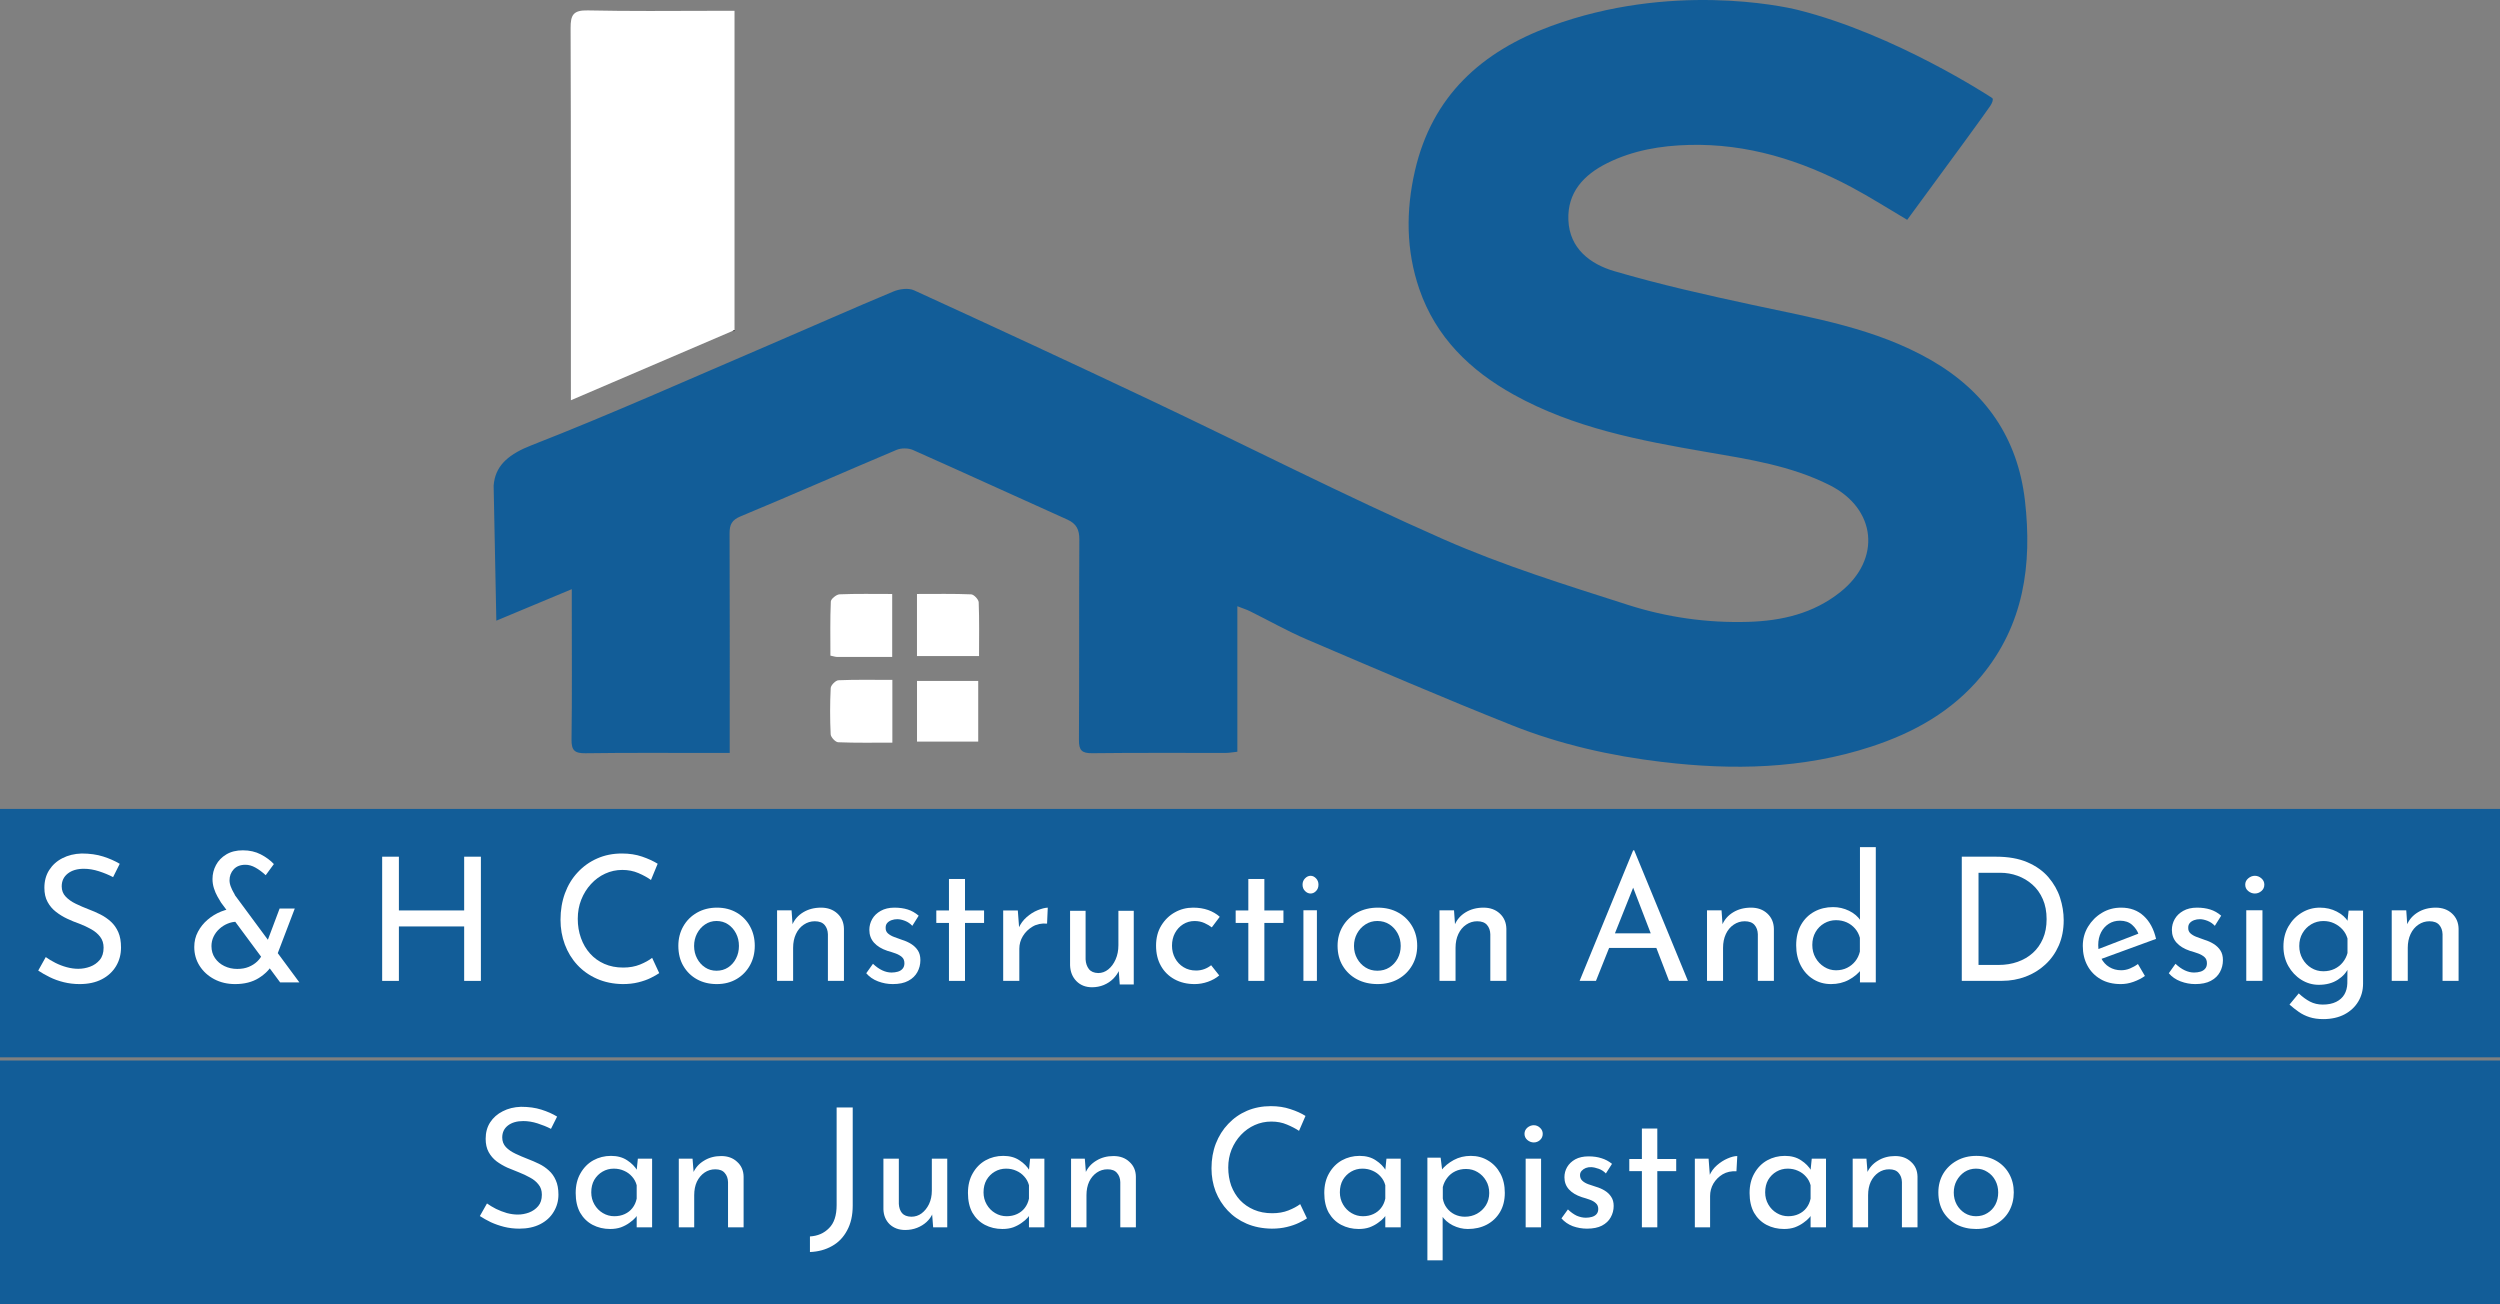 <svg xmlns="http://www.w3.org/2000/svg" width="299" height="156" viewBox="0 0 299 156" fill="none"><rect x="0" y="0" width="299" height="156" fill="#808080" stroke="none"/><g clip-path="url(#clip0_377_2)"><rect y="96.746" width="299" height="29.71" fill="#125D98"></rect><rect y="126.837" width="299" height="29.71" fill="#125D98"></rect><path d="M109.67 71.039C111.944 71.039 114.05 70.998 116.153 71.085C116.481 71.1 117.037 71.691 117.052 72.034C117.136 74.136 117.094 76.246 117.094 78.467C114.565 78.467 112.169 78.467 109.67 78.467C109.67 76.06 109.67 73.698 109.67 71.039Z" fill="white"></path><path d="M87.849 1.298V39.483C87.765 39.517 87.677 39.559 87.59 39.593C81.541 42.187 75.104 44.948 68.279 47.87V45.744C68.275 31.617 68.294 17.494 68.244 3.366C68.237 1.793 68.557 1.207 70.301 1.245C75.211 1.351 80.128 1.306 85.16 1.294H87.849V1.298Z" fill="white"></path><path d="M87.228 1.294L85.16 1.298C85.845 1.294 86.539 1.294 87.228 1.294Z" fill="black"></path><path d="M109.674 88.698C109.674 86.29 109.674 83.929 109.674 81.438C112.1 81.438 114.496 81.438 116.995 81.438C116.995 83.86 116.995 86.214 116.995 88.698C114.561 88.698 112.165 88.698 109.674 88.698Z" fill="white"></path><path d="M106.726 88.82C104.547 88.82 102.395 88.861 100.243 88.774C99.919 88.762 99.363 88.168 99.348 87.822C99.26 85.982 99.26 84.131 99.352 82.291C99.371 81.952 99.942 81.373 100.277 81.358C102.384 81.27 104.494 81.316 106.726 81.316C106.726 83.845 106.726 86.245 106.726 88.82Z" fill="white"></path><path d="M106.707 78.573C104.444 78.573 102.285 78.577 100.121 78.57C99.915 78.57 99.714 78.493 99.317 78.413C99.317 76.243 99.272 74.087 99.367 71.942C99.382 71.626 100.034 71.097 100.411 71.081C102.46 70.998 104.513 71.04 106.707 71.04C106.707 73.572 106.707 75.972 106.707 78.573Z" fill="white"></path><path d="M87.849 39.486V39.597H87.59C87.677 39.559 87.765 39.521 87.849 39.486Z" fill="black"></path><path d="M236.957 80.874C233.468 85.079 228.897 87.631 223.781 89.303C215.608 91.985 207.213 92.133 198.803 91.132C192.663 90.404 186.599 89.037 180.84 86.744C172.605 83.468 164.461 79.964 156.314 76.482C153.987 75.492 151.778 74.228 149.508 73.108C149.1 72.902 148.654 72.769 147.988 72.506V89.909C147.42 89.966 147.009 90.05 146.594 90.05C141.265 90.057 135.94 90.019 130.612 90.084C129.381 90.095 129.031 89.73 129.042 88.511C129.088 80.52 129.042 72.529 129.088 64.538C129.096 63.353 128.753 62.637 127.648 62.138C121.489 59.38 115.361 56.558 109.19 53.819C108.634 53.575 107.792 53.568 107.232 53.804C101.009 56.428 94.827 59.159 88.588 61.749C87.506 62.199 87.255 62.755 87.258 63.799C87.289 71.9 87.274 79.998 87.274 88.1V90.054H85.358C80.25 90.054 75.138 90.016 70.027 90.088C68.747 90.103 68.332 89.764 68.355 88.442C68.427 83.224 68.385 78.006 68.385 72.788V70.464C65.239 71.775 62.398 72.963 59.362 74.231C59.255 68.846 59.145 63.464 59.038 58.078C59.038 58.066 59.042 58.059 59.042 58.047C59.046 58.028 59.046 58.005 59.05 57.975C59.061 57.903 59.069 57.807 59.084 57.689C59.088 57.666 59.092 57.644 59.095 57.617C59.423 55.545 60.954 54.273 63.582 53.248C73.143 49.515 82.516 45.31 91.959 41.273C96.925 39.147 101.866 36.942 106.852 34.862C107.579 34.558 108.646 34.417 109.32 34.721C118.747 39.033 128.155 43.394 137.525 47.828C149.23 53.37 160.774 59.266 172.62 64.488C179.769 67.638 187.296 69.973 194.758 72.361C199.355 73.831 204.169 74.517 209.045 74.376C213.078 74.262 216.876 73.386 220.113 70.803C225.035 66.884 224.425 60.839 218.815 58.017C214.194 55.693 209.14 54.924 204.124 54.063C196.152 52.692 188.221 51.187 181.038 47.199C175.823 44.305 171.729 40.328 169.752 34.581C168.164 29.964 168.129 25.23 169.219 20.457C171.272 11.479 177.198 6.158 185.506 3.115C199.74 -2.103 213.094 0.7 215.04 1.192C226.653 4.105 238.019 11.567 238.027 11.571C237.939 11.514 238.221 11.67 238.29 11.746C238.423 11.895 238.271 12.306 238.046 12.652C237.604 13.331 233.593 18.831 228.101 26.292C225.8 24.936 223.671 23.573 221.443 22.388C215.375 19.154 208.953 17.151 201.998 17.334C198.624 17.421 195.31 17.977 192.232 19.505C189.41 20.907 187.448 23.013 187.578 26.311C187.707 29.732 190.21 31.594 193.063 32.428C198.506 34.028 204.063 35.274 209.616 36.47C216.918 38.047 224.315 39.262 230.919 43.051C237.444 46.796 241.325 52.364 242.186 59.891C243.058 67.524 242.06 74.727 236.957 80.874Z" fill="#125D98"></path><path d="M13.525 104.905C13.011 104.634 12.443 104.4 11.834 104.204C11.219 104.007 10.62 103.906 10.037 103.906C9.231 103.906 8.584 104.097 8.101 104.48C7.619 104.862 7.38 105.372 7.38 106.01C7.38 106.493 7.54 106.902 7.852 107.231C8.165 107.566 8.568 107.853 9.066 108.092C9.559 108.331 10.089 108.559 10.646 108.772C11.107 108.942 11.563 109.144 12.025 109.377C12.486 109.611 12.899 109.898 13.27 110.238C13.642 110.578 13.933 110.997 14.15 111.491C14.368 111.985 14.474 112.596 14.474 113.319C14.474 114.142 14.278 114.886 13.88 115.55C13.482 116.214 12.915 116.739 12.178 117.122C11.441 117.504 10.556 117.696 9.522 117.696C8.865 117.696 8.239 117.621 7.63 117.472C7.025 117.324 6.463 117.122 5.949 116.867C5.435 116.612 4.974 116.352 4.571 116.081L5.472 114.466C5.806 114.705 6.188 114.939 6.622 115.157C7.052 115.374 7.508 115.55 7.98 115.677C8.451 115.805 8.913 115.868 9.358 115.868C9.846 115.868 10.318 115.783 10.779 115.613C11.24 115.443 11.622 115.172 11.929 114.806C12.237 114.439 12.39 113.951 12.39 113.34C12.39 112.83 12.252 112.4 11.982 112.044C11.712 111.688 11.357 111.39 10.917 111.141C10.476 110.891 9.999 110.668 9.485 110.472C8.997 110.302 8.515 110.105 8.033 109.877C7.55 109.648 7.105 109.377 6.697 109.059C6.283 108.74 5.949 108.347 5.695 107.879C5.435 107.412 5.308 106.844 5.308 106.18C5.308 105.372 5.498 104.666 5.88 104.066C6.262 103.465 6.787 102.987 7.46 102.642C8.128 102.297 8.897 102.106 9.761 102.079C10.736 102.079 11.595 102.201 12.343 102.44C13.09 102.679 13.748 102.971 14.32 103.311L13.525 104.905Z" fill="white"></path><path d="M28.325 110.241C27.943 110.241 27.576 110.319 27.214 110.47C26.852 110.621 26.527 110.829 26.237 111.095C25.943 111.36 25.715 111.667 25.545 112.021C25.374 112.375 25.291 112.755 25.291 113.156C25.291 113.698 25.431 114.176 25.71 114.583C25.989 114.994 26.361 115.311 26.831 115.54C27.302 115.769 27.814 115.884 28.372 115.884C28.889 115.884 29.343 115.806 29.736 115.644C30.129 115.483 30.47 115.27 30.754 114.999C31.039 114.728 31.25 114.432 31.385 114.114L32.646 115.238C32.279 115.92 31.71 116.498 30.946 116.977C30.175 117.456 29.235 117.696 28.124 117.696C27.198 117.696 26.366 117.503 25.627 117.113C24.888 116.722 24.304 116.191 23.875 115.52C23.446 114.848 23.234 114.093 23.234 113.26C23.234 112.594 23.379 111.985 23.674 111.438C23.963 110.892 24.351 110.407 24.826 110.001C25.302 109.59 25.839 109.267 26.434 109.023C27.033 108.778 27.648 108.658 28.289 108.658L28.325 110.241ZM35.804 117.493C35.68 117.493 35.494 117.493 35.246 117.493C34.998 117.493 34.734 117.493 34.47 117.493C34.207 117.493 33.881 117.493 33.504 117.493L26.434 107.945C26.309 107.752 26.17 107.508 26.005 107.216C25.839 106.925 25.7 106.597 25.586 106.238C25.472 105.878 25.415 105.509 25.415 105.134C25.415 104.535 25.555 103.978 25.834 103.458C26.113 102.937 26.521 102.515 27.069 102.187C27.612 101.86 28.273 101.698 29.044 101.698C29.845 101.698 30.563 101.86 31.194 102.187C31.824 102.515 32.346 102.901 32.755 103.343L31.778 104.676C31.359 104.285 30.946 103.983 30.542 103.76C30.139 103.536 29.747 103.426 29.349 103.426C28.749 103.426 28.284 103.609 27.953 103.968C27.622 104.327 27.452 104.77 27.452 105.28C27.452 105.53 27.503 105.785 27.607 106.05C27.71 106.316 27.814 106.534 27.922 106.717C28.031 106.899 28.093 107.013 28.103 107.071L35.804 117.493ZM33.442 108.658H35.256L32.873 114.91L31.447 113.973L33.442 108.658Z" fill="white"></path><path d="M57.515 102.46V117.315H55.514V110.803H47.708V117.315H45.707V102.46H47.708V108.889H55.514V102.46H57.515Z" fill="white"></path><path d="M78.844 116.386C78.6 116.555 78.262 116.745 77.841 116.956C77.42 117.168 76.921 117.342 76.354 117.484C75.787 117.627 75.163 117.696 74.477 117.696C73.344 117.68 72.314 117.469 71.394 117.062C70.474 116.655 69.683 116.096 69.039 115.394C68.389 114.692 67.895 113.873 67.552 112.955C67.208 112.031 67.037 111.049 67.037 110.003C67.037 108.863 67.214 107.807 67.567 106.841C67.921 105.875 68.43 105.035 69.096 104.328C69.756 103.615 70.536 103.061 71.43 102.67C72.325 102.274 73.307 102.079 74.373 102.079C75.262 102.079 76.068 102.2 76.791 102.449C77.513 102.697 78.137 102.982 78.657 103.304L77.857 105.247C77.446 104.951 76.947 104.676 76.359 104.423C75.772 104.17 75.127 104.043 74.43 104.043C73.708 104.043 73.021 104.191 72.382 104.486C71.737 104.782 71.17 105.199 70.682 105.732C70.188 106.266 69.803 106.889 69.522 107.591C69.241 108.293 69.101 109.064 69.101 109.893C69.101 110.711 69.226 111.476 69.481 112.184C69.735 112.897 70.094 113.514 70.567 114.042C71.04 114.57 71.607 114.982 72.278 115.278C72.948 115.573 73.697 115.721 74.534 115.721C75.283 115.721 75.954 115.6 76.541 115.362C77.129 115.124 77.612 114.855 77.997 114.56L78.844 116.386Z" fill="white"></path><path d="M81.13 113.114C81.13 112.259 81.328 111.482 81.719 110.793C82.11 110.104 82.659 109.554 83.359 109.155C84.06 108.756 84.858 108.554 85.751 108.554C86.645 108.554 87.432 108.756 88.113 109.155C88.793 109.554 89.327 110.104 89.703 110.793C90.083 111.482 90.271 112.259 90.271 113.114C90.271 113.975 90.083 114.747 89.703 115.436C89.322 116.125 88.793 116.68 88.113 117.084C87.432 117.488 86.64 117.696 85.731 117.696C84.837 117.696 84.045 117.504 83.359 117.126C82.674 116.747 82.13 116.213 81.729 115.529C81.328 114.845 81.13 114.042 81.13 113.114ZM83.014 113.135C83.014 113.69 83.136 114.192 83.375 114.638C83.613 115.089 83.933 115.446 84.335 115.706C84.736 115.97 85.188 116.099 85.695 116.099C86.213 116.099 86.676 115.97 87.077 115.706C87.478 115.441 87.793 115.089 88.027 114.638C88.26 114.187 88.377 113.69 88.377 113.135C88.377 112.581 88.26 112.078 88.027 111.632C87.793 111.182 87.478 110.824 87.077 110.554C86.676 110.285 86.213 110.15 85.695 110.15C85.188 110.15 84.731 110.29 84.324 110.565C83.918 110.839 83.598 111.202 83.364 111.653C83.131 112.104 83.014 112.596 83.014 113.135Z" fill="white"></path><path d="M94.671 108.88L94.816 110.936L94.754 110.611C95.012 109.985 95.447 109.486 96.057 109.114C96.668 108.742 97.382 108.554 98.199 108.554C98.986 108.554 99.638 108.788 100.15 109.257C100.662 109.725 100.921 110.336 100.936 111.079V117.315H99.017V111.731C99.001 111.283 98.872 110.911 98.618 110.621C98.365 110.331 97.977 110.183 97.444 110.183C96.968 110.183 96.528 110.32 96.13 110.59C95.726 110.86 95.416 111.237 95.193 111.71C94.971 112.184 94.857 112.738 94.857 113.359V117.315H92.938V108.875H94.671V108.88Z" fill="white"></path><path d="M106.77 117.696C106.164 117.696 105.58 117.586 105.011 117.371C104.443 117.157 103.973 116.833 103.603 116.399L104.406 115.269C104.777 115.619 105.147 115.881 105.517 116.053C105.888 116.226 106.258 116.315 106.629 116.315C106.905 116.315 107.156 116.278 107.391 116.21C107.625 116.142 107.813 116.022 107.954 115.855C108.095 115.687 108.168 115.473 108.168 115.206C108.168 114.887 108.069 114.636 107.871 114.464C107.672 114.291 107.422 114.145 107.119 114.035C106.817 113.925 106.488 113.82 106.133 113.721C105.434 113.486 104.897 113.156 104.526 112.738C104.156 112.319 103.973 111.812 103.973 111.211C103.973 110.751 104.088 110.322 104.312 109.924C104.536 109.527 104.876 109.197 105.33 108.941C105.784 108.685 106.331 108.554 106.973 108.554C107.563 108.554 108.09 108.627 108.559 108.774C109.024 108.92 109.462 109.166 109.874 109.516L109.112 110.73C108.867 110.463 108.575 110.264 108.236 110.133C107.902 110.003 107.594 109.935 107.323 109.935C107.078 109.935 106.848 109.971 106.634 110.05C106.42 110.128 106.248 110.238 106.117 110.385C105.987 110.531 105.924 110.714 105.924 110.939C105.909 111.232 106.003 111.467 106.201 111.64C106.399 111.812 106.65 111.959 106.952 112.068C107.255 112.178 107.563 112.293 107.876 112.403C108.288 112.529 108.658 112.696 108.987 112.905C109.316 113.114 109.582 113.371 109.78 113.679C109.979 113.988 110.078 114.369 110.078 114.83C110.078 115.347 109.958 115.823 109.718 116.263C109.478 116.702 109.112 117.052 108.627 117.309C108.147 117.57 107.526 117.696 106.77 117.696Z" fill="white"></path><path d="M113.496 105.126H115.414V108.891H117.695V110.383H115.414V117.315H113.496V110.383H111.982V108.891H113.496V105.126Z" fill="white"></path><path d="M121.732 108.899L121.916 111.337L121.832 110.992C122.053 110.489 122.368 110.057 122.784 109.692C123.199 109.326 123.641 109.047 124.109 108.859C124.577 108.671 124.982 108.569 125.313 108.554L125.229 110.464C124.567 110.408 123.988 110.53 123.499 110.819C123.01 111.109 122.621 111.49 122.337 111.957C122.053 112.424 121.911 112.932 121.911 113.47V117.315H119.981V108.894H121.732V108.899Z" fill="white"></path><path d="M130.607 118.076C129.847 118.076 129.221 117.832 128.74 117.343C128.26 116.855 128.005 116.217 127.98 115.442V108.935H129.837V114.741C129.862 115.208 129.997 115.596 130.232 115.899C130.467 116.201 130.838 116.361 131.338 116.377C131.784 116.377 132.189 116.233 132.549 115.941C132.91 115.649 133.205 115.256 133.425 114.751C133.65 114.247 133.761 113.678 133.761 113.041V108.935H135.597V117.742H133.921L133.761 115.575L133.881 115.978C133.711 116.377 133.465 116.733 133.15 117.051C132.835 117.37 132.454 117.62 132.014 117.806C131.573 117.986 131.103 118.076 130.607 118.076Z" fill="white"></path><path d="M145.82 116.663C145.439 116.985 144.987 117.237 144.463 117.422C143.938 117.606 143.409 117.696 142.88 117.696C141.975 117.696 141.173 117.506 140.479 117.127C139.785 116.748 139.24 116.216 138.85 115.526C138.459 114.836 138.264 114.031 138.264 113.104C138.264 112.177 138.474 111.371 138.891 110.692C139.307 110.013 139.852 109.481 140.52 109.112C141.188 108.738 141.913 108.554 142.7 108.554C143.363 108.554 143.959 108.649 144.494 108.838C145.028 109.028 145.491 109.297 145.882 109.649L144.931 110.913C144.699 110.729 144.406 110.56 144.052 110.397C143.692 110.234 143.296 110.155 142.864 110.155C142.366 110.155 141.908 110.287 141.497 110.545C141.086 110.803 140.762 111.155 140.525 111.598C140.289 112.04 140.171 112.546 140.171 113.104C140.171 113.651 140.294 114.152 140.536 114.599C140.777 115.047 141.117 115.41 141.548 115.673C141.98 115.942 142.479 116.074 143.049 116.074C143.399 116.074 143.728 116.016 144.031 115.905C144.334 115.795 144.607 115.637 144.853 115.442L145.82 116.663Z" fill="white"></path><path d="M149.3 105.126H151.218V108.891H153.499V110.383H151.218V117.315H149.3V110.383H147.786V108.891H149.3V105.126Z" fill="white"></path><path d="M155.785 105.805C155.785 105.504 155.885 105.255 156.085 105.051C156.285 104.847 156.506 104.745 156.746 104.745C156.985 104.745 157.202 104.847 157.398 105.051C157.593 105.255 157.689 105.504 157.689 105.805C157.689 106.116 157.593 106.371 157.398 106.569C157.202 106.768 156.985 106.865 156.746 106.865C156.506 106.865 156.285 106.768 156.085 106.569C155.885 106.376 155.785 106.116 155.785 105.805ZM155.889 108.867H157.502V117.315H155.889V108.867Z" fill="white"></path><path d="M159.974 113.114C159.974 112.259 160.181 111.482 160.588 110.793C161.001 110.104 161.567 109.554 162.297 109.155C163.027 108.756 163.857 108.554 164.789 108.554C165.72 108.554 166.54 108.756 167.248 109.155C167.957 109.554 168.508 110.104 168.904 110.793C169.301 111.482 169.497 112.259 169.497 113.114C169.497 113.975 169.301 114.747 168.904 115.436C168.508 116.125 167.957 116.68 167.248 117.084C166.54 117.488 165.714 117.696 164.767 117.696C163.836 117.696 163.011 117.504 162.297 117.126C161.583 116.747 161.017 116.213 160.599 115.529C160.186 114.851 159.974 114.042 159.974 113.114ZM161.937 113.135C161.937 113.69 162.064 114.192 162.313 114.638C162.561 115.089 162.895 115.446 163.313 115.706C163.731 115.97 164.201 116.099 164.73 116.099C165.275 116.099 165.751 115.97 166.169 115.706C166.587 115.441 166.915 115.089 167.159 114.638C167.402 114.187 167.524 113.69 167.524 113.135C167.524 112.581 167.402 112.078 167.159 111.632C166.915 111.182 166.587 110.824 166.169 110.554C165.751 110.285 165.27 110.15 164.73 110.15C164.201 110.15 163.725 110.29 163.302 110.565C162.879 110.839 162.545 111.202 162.302 111.653C162.059 112.104 161.937 112.596 161.937 113.135Z" fill="white"></path><path d="M173.901 108.88L174.046 110.936L173.984 110.611C174.243 109.985 174.678 109.486 175.288 109.114C175.899 108.742 176.613 108.554 177.43 108.554C178.216 108.554 178.868 108.788 179.375 109.257C179.882 109.725 180.146 110.336 180.162 111.079V117.315H178.242V111.731C178.227 111.283 178.097 110.911 177.844 110.621C177.59 110.331 177.202 110.183 176.669 110.183C176.193 110.183 175.754 110.32 175.355 110.59C174.952 110.86 174.641 111.237 174.419 111.71C174.196 112.184 174.083 112.738 174.083 113.359V117.315H172.163V108.875H173.901V108.88Z" fill="white"></path><path d="M188.922 117.31L195.325 101.698H195.449L201.873 117.31H199.615L194.82 104.851L196.222 103.919L190.876 117.315H188.922V117.31ZM192.681 111.629H198.145L198.795 113.369H192.108L192.681 111.629Z" fill="white"></path><path d="M205.896 108.88L206.041 110.936L205.979 110.611C206.238 109.985 206.672 109.486 207.283 109.114C207.893 108.742 208.607 108.554 209.425 108.554C210.211 108.554 210.863 108.788 211.37 109.257C211.877 109.725 212.141 110.336 212.157 111.079V117.315H210.237V111.731C210.222 111.283 210.092 110.911 209.839 110.621C209.585 110.331 209.197 110.183 208.664 110.183C208.188 110.183 207.749 110.32 207.35 110.59C206.947 110.86 206.636 111.237 206.414 111.71C206.191 112.184 206.077 112.738 206.077 113.359V117.315H204.158V108.875H205.896V108.88Z" fill="white"></path><path d="M218.991 117.696C218.207 117.696 217.5 117.502 216.876 117.121C216.252 116.74 215.751 116.198 215.38 115.493C215.009 114.788 214.823 113.979 214.823 113.061C214.823 112.1 215.019 111.276 215.411 110.597C215.803 109.913 216.334 109.392 217 109.031C217.665 108.671 218.408 108.489 219.238 108.489C219.904 108.489 220.538 108.635 221.142 108.927C221.745 109.219 222.215 109.621 222.555 110.138L222.452 110.827V101.317H224.345V117.492H222.452V115.342L222.674 115.884C222.266 116.412 221.751 116.85 221.116 117.189C220.487 117.529 219.775 117.696 218.991 117.696ZM219.579 116.046C220.079 116.046 220.523 115.947 220.91 115.754C221.297 115.561 221.622 115.3 221.885 114.971C222.148 114.642 222.333 114.256 222.442 113.812V112.163C222.333 111.745 222.137 111.375 221.864 111.057C221.585 110.738 221.255 110.488 220.868 110.315C220.482 110.143 220.053 110.054 219.579 110.054C219.078 110.054 218.609 110.18 218.176 110.43C217.743 110.681 217.397 111.03 217.139 111.474C216.881 111.918 216.752 112.434 216.752 113.019C216.752 113.588 216.881 114.105 217.139 114.553C217.397 115.008 217.743 115.368 218.176 115.639C218.609 115.911 219.078 116.046 219.579 116.046Z" fill="white"></path><path d="M234.629 117.315V102.46H238.701C240.189 102.46 241.447 102.68 242.479 103.127C243.511 103.573 244.35 104.169 244.989 104.913C245.628 105.662 246.095 106.478 246.383 107.365C246.671 108.258 246.818 109.151 246.818 110.059C246.818 111.183 246.619 112.189 246.231 113.081C245.838 113.974 245.303 114.734 244.617 115.36C243.936 115.991 243.15 116.473 242.264 116.807C241.373 117.14 240.435 117.309 239.445 117.309H234.629V117.315ZM236.631 115.406H239.047C239.859 115.406 240.614 115.283 241.31 115.036C242.007 114.79 242.61 114.436 243.129 113.969C243.648 113.502 244.046 112.933 244.339 112.255C244.633 111.578 244.774 110.798 244.774 109.926C244.774 109.023 244.622 108.222 244.318 107.535C244.014 106.842 243.6 106.262 243.076 105.8C242.552 105.333 241.96 104.984 241.3 104.743C240.64 104.502 239.948 104.384 239.235 104.384H236.631V115.406Z" fill="white"></path><path d="M253.65 117.696C252.707 117.696 251.901 117.499 251.225 117.105C250.55 116.711 250.026 116.172 249.658 115.488C249.285 114.804 249.103 114.016 249.103 113.135C249.103 112.291 249.31 111.524 249.728 110.834C250.147 110.145 250.696 109.591 251.387 109.176C252.077 108.761 252.843 108.554 253.69 108.554C254.779 108.554 255.676 108.886 256.392 109.549C257.108 110.212 257.597 111.125 257.864 112.291L251.069 114.778L250.63 113.638L256.175 111.503L255.797 111.793C255.641 111.337 255.374 110.943 255.001 110.611C254.628 110.28 254.144 110.114 253.549 110.114C253.045 110.114 252.596 110.238 252.208 110.487C251.82 110.736 251.508 111.078 251.286 111.513C251.064 111.948 250.948 112.456 250.948 113.037C250.948 113.617 251.064 114.135 251.296 114.591C251.528 115.047 251.85 115.405 252.269 115.659C252.687 115.913 253.161 116.042 253.69 116.042C254.048 116.042 254.396 115.975 254.733 115.835C255.071 115.695 255.394 115.519 255.696 115.296L256.533 116.726C256.125 117.017 255.661 117.25 255.152 117.431C254.643 117.613 254.139 117.696 253.65 117.696Z" fill="white"></path><path d="M262.552 117.696C261.947 117.696 261.363 117.586 260.795 117.371C260.227 117.157 259.757 116.833 259.387 116.399L260.19 115.269C260.56 115.619 260.93 115.881 261.301 116.053C261.671 116.226 262.041 116.315 262.411 116.315C262.687 116.315 262.938 116.278 263.172 116.21C263.407 116.142 263.595 116.022 263.735 115.855C263.881 115.687 263.949 115.473 263.949 115.206C263.949 114.887 263.85 114.636 263.652 114.464C263.454 114.291 263.203 114.145 262.901 114.035C262.599 113.925 262.27 113.82 261.916 113.721C261.217 113.486 260.68 113.156 260.31 112.738C259.94 112.319 259.757 111.812 259.757 111.211C259.757 110.751 259.872 110.322 260.096 109.924C260.32 109.527 260.659 109.197 261.113 108.941C261.566 108.685 262.114 108.554 262.755 108.554C263.344 108.554 263.871 108.627 264.34 108.774C264.809 108.92 265.247 109.166 265.654 109.516L264.893 110.73C264.648 110.463 264.356 110.264 264.022 110.133C263.688 110.003 263.381 109.935 263.11 109.935C262.865 109.935 262.635 109.971 262.421 110.05C262.208 110.128 262.036 110.238 261.905 110.385C261.775 110.531 261.712 110.714 261.712 110.939C261.697 111.232 261.791 111.467 261.989 111.64C262.187 111.812 262.437 111.959 262.739 112.068C263.042 112.178 263.349 112.293 263.662 112.403C264.074 112.529 264.444 112.696 264.773 112.905C265.101 113.114 265.367 113.371 265.565 113.679C265.763 113.988 265.862 114.369 265.862 114.83C265.862 115.347 265.742 115.823 265.503 116.263C265.263 116.702 264.898 117.052 264.413 117.309C263.928 117.57 263.308 117.696 262.552 117.696Z" fill="white"></path><path d="M268.529 105.805C268.529 105.504 268.649 105.255 268.889 105.051C269.129 104.847 269.395 104.745 269.682 104.745C269.969 104.745 270.23 104.847 270.464 105.051C270.699 105.255 270.814 105.504 270.814 105.805C270.814 106.116 270.699 106.371 270.464 106.569C270.23 106.768 269.969 106.865 269.682 106.865C269.395 106.865 269.129 106.768 268.889 106.569C268.649 106.376 268.529 106.116 268.529 105.805ZM268.654 108.867H270.59V117.315H268.654V108.867Z" fill="white"></path><path d="M277.863 121.885C277.246 121.885 276.7 121.807 276.226 121.655C275.752 121.503 275.323 121.294 274.941 121.027C274.558 120.76 274.186 120.467 273.824 120.148L274.93 118.809C275.374 119.227 275.823 119.557 276.277 119.793C276.731 120.028 277.241 120.148 277.807 120.148C278.439 120.148 278.97 120.038 279.403 119.824C279.837 119.609 280.168 119.311 280.388 118.934C280.607 118.558 280.724 118.118 280.74 117.616L280.76 115.272L280.923 115.649C280.684 116.25 280.245 116.758 279.618 117.166C278.985 117.579 278.225 117.783 277.322 117.783C276.573 117.783 275.874 117.579 275.231 117.177C274.589 116.774 274.074 116.224 273.681 115.534C273.293 114.843 273.099 114.063 273.099 113.2C273.099 112.295 273.298 111.489 273.701 110.793C274.104 110.098 274.635 109.548 275.298 109.151C275.961 108.753 276.68 108.554 277.46 108.554C278.2 108.554 278.873 108.711 279.48 109.025C280.087 109.339 280.541 109.742 280.837 110.228L280.714 110.584L280.893 108.91H282.622V117.647C282.622 118.427 282.433 119.144 282.05 119.782C281.668 120.426 281.117 120.938 280.403 121.32C279.694 121.692 278.842 121.885 277.863 121.885ZM274.992 113.148C274.992 113.708 275.124 114.215 275.384 114.676C275.644 115.136 275.996 115.502 276.43 115.764C276.863 116.031 277.343 116.162 277.868 116.162C278.363 116.162 278.812 116.067 279.204 115.879C279.597 115.691 279.934 115.429 280.199 115.094C280.469 114.759 280.653 114.388 280.76 113.985V112.248C280.638 111.829 280.439 111.468 280.158 111.16C279.878 110.851 279.541 110.61 279.153 110.427C278.766 110.244 278.337 110.155 277.868 110.155C277.348 110.155 276.868 110.286 276.43 110.542C275.996 110.799 275.644 111.154 275.384 111.599C275.119 112.049 274.992 112.562 274.992 113.148Z" fill="white"></path><path d="M287.788 108.88L287.933 110.936L287.871 110.611C288.13 109.985 288.564 109.486 289.175 109.114C289.785 108.742 290.499 108.554 291.317 108.554C292.103 108.554 292.755 108.788 293.262 109.257C293.769 109.725 294.033 110.336 294.048 111.079V117.315H292.129V111.731C292.113 111.283 291.984 110.911 291.731 110.621C291.477 110.331 291.089 110.183 290.556 110.183C290.08 110.183 289.64 110.32 289.242 110.59C288.838 110.86 288.528 111.237 288.305 111.71C288.083 112.184 287.969 112.738 287.969 113.359V117.315H286.05V108.875H287.788V108.88Z" fill="white"></path><path d="M65.897 135.011C65.407 134.76 64.872 134.542 64.291 134.357C63.709 134.172 63.141 134.079 62.585 134.079C61.819 134.079 61.204 134.258 60.742 134.615C60.292 134.971 60.067 135.447 60.067 136.042C60.067 136.492 60.213 136.875 60.504 137.192C60.794 137.496 61.178 137.76 61.654 137.985C62.129 138.21 62.625 138.421 63.141 138.62C63.59 138.791 64.033 138.983 64.469 139.195C64.905 139.406 65.295 139.671 65.639 139.988C65.996 140.305 66.273 140.695 66.472 141.158C66.683 141.62 66.789 142.195 66.789 142.883C66.789 143.636 66.597 144.323 66.214 144.945C65.844 145.566 65.308 146.055 64.608 146.412C63.907 146.769 63.075 146.947 62.11 146.947C61.475 146.947 60.867 146.874 60.285 146.729C59.717 146.584 59.188 146.399 58.699 146.174C58.21 145.936 57.774 145.691 57.391 145.44L58.243 143.933C58.56 144.158 58.924 144.376 59.334 144.588C59.743 144.786 60.173 144.951 60.623 145.083C61.072 145.202 61.508 145.262 61.931 145.262C62.381 145.262 62.823 145.182 63.26 145.024C63.709 144.852 64.079 144.594 64.37 144.251C64.661 143.907 64.806 143.451 64.806 142.883C64.806 142.393 64.674 141.99 64.41 141.673C64.158 141.343 63.821 141.065 63.398 140.84C62.975 140.602 62.526 140.391 62.05 140.206C61.601 140.034 61.145 139.849 60.682 139.651C60.219 139.439 59.79 139.188 59.393 138.897C58.997 138.593 58.679 138.223 58.441 137.787C58.204 137.351 58.085 136.822 58.085 136.201C58.085 135.447 58.263 134.793 58.62 134.238C58.99 133.669 59.492 133.227 60.127 132.909C60.761 132.579 61.488 132.4 62.308 132.374C63.233 132.374 64.046 132.486 64.747 132.711C65.46 132.936 66.088 133.213 66.63 133.544L65.897 135.011ZM72.976 146.987C72.209 146.987 71.508 146.822 70.874 146.491C70.253 146.161 69.757 145.678 69.387 145.044C69.03 144.396 68.852 143.61 68.852 142.684C68.852 141.772 69.043 140.986 69.427 140.325C69.81 139.651 70.319 139.135 70.953 138.778C71.601 138.421 72.308 138.243 73.075 138.243C73.841 138.243 74.489 138.421 75.018 138.778C75.546 139.122 75.95 139.532 76.227 140.008L76.108 140.325L76.287 138.58H77.992V146.789H76.148V144.647L76.346 145.123C76.293 145.255 76.174 145.427 75.989 145.639C75.817 145.837 75.58 146.042 75.276 146.253C74.985 146.465 74.648 146.643 74.264 146.789C73.881 146.921 73.451 146.987 72.976 146.987ZM73.471 145.46C73.934 145.46 74.35 145.374 74.72 145.202C75.091 145.03 75.394 144.793 75.632 144.489C75.884 144.171 76.055 143.795 76.148 143.358V141.752C76.042 141.356 75.857 141.012 75.593 140.721C75.328 140.417 75.011 140.186 74.641 140.027C74.271 139.856 73.861 139.77 73.412 139.77C72.923 139.77 72.473 139.889 72.064 140.127C71.654 140.364 71.323 140.695 71.072 141.118C70.834 141.541 70.715 142.037 70.715 142.605C70.715 143.134 70.841 143.616 71.092 144.052C71.343 144.489 71.68 144.832 72.103 145.083C72.526 145.335 72.982 145.46 73.471 145.46ZM82.829 138.58L82.987 140.583L82.908 140.265C83.172 139.657 83.602 139.175 84.197 138.818C84.791 138.448 85.479 138.263 86.259 138.263C87.038 138.263 87.673 138.494 88.162 138.957C88.664 139.406 88.922 139.994 88.935 140.721V146.789H87.072V141.376C87.058 140.926 86.926 140.563 86.675 140.285C86.437 139.994 86.06 139.849 85.545 139.849C85.069 139.849 84.639 139.981 84.256 140.245C83.873 140.51 83.569 140.873 83.344 141.336C83.132 141.799 83.027 142.334 83.027 142.942V146.789H81.183V138.58H82.829ZM101.985 144.191C101.985 145.354 101.76 146.346 101.31 147.165C100.874 147.985 100.273 148.606 99.506 149.029C98.739 149.465 97.86 149.703 96.869 149.743V147.879C97.794 147.826 98.554 147.496 99.149 146.888C99.757 146.293 100.061 145.374 100.061 144.132V132.453H101.985V144.191ZM108.255 147.106C107.514 147.106 106.9 146.881 106.411 146.432C105.935 145.969 105.684 145.374 105.657 144.647V138.58H107.501V143.993C107.528 144.442 107.653 144.806 107.878 145.083C108.116 145.361 108.486 145.506 108.988 145.52C109.451 145.52 109.861 145.387 110.217 145.123C110.588 144.845 110.885 144.475 111.11 144.013C111.334 143.537 111.447 143.001 111.447 142.407V138.58H113.291V146.789H111.605L111.447 144.766L111.546 145.123C111.387 145.506 111.143 145.85 110.812 146.154C110.495 146.445 110.118 146.676 109.682 146.848C109.246 147.02 108.77 147.106 108.255 147.106ZM119.891 146.987C119.125 146.987 118.424 146.822 117.79 146.491C117.168 146.161 116.673 145.678 116.302 145.044C115.946 144.396 115.767 143.61 115.767 142.684C115.767 141.772 115.959 140.986 116.342 140.325C116.725 139.651 117.234 139.135 117.869 138.778C118.517 138.421 119.224 138.243 119.99 138.243C120.757 138.243 121.405 138.421 121.933 138.778C122.462 139.122 122.865 139.532 123.143 140.008L123.024 140.325L123.202 138.58H124.908V146.789H123.064V144.647L123.262 145.123C123.209 145.255 123.09 145.427 122.905 145.639C122.733 145.837 122.495 146.042 122.191 146.253C121.9 146.465 121.563 146.643 121.18 146.789C120.797 146.921 120.367 146.987 119.891 146.987ZM120.387 145.46C120.85 145.46 121.266 145.374 121.636 145.202C122.006 145.03 122.31 144.793 122.548 144.489C122.799 144.171 122.971 143.795 123.064 143.358V141.752C122.958 141.356 122.773 141.012 122.508 140.721C122.244 140.417 121.927 140.186 121.557 140.027C121.187 139.856 120.777 139.77 120.327 139.77C119.838 139.77 119.389 139.889 118.979 140.127C118.569 140.364 118.239 140.695 117.988 141.118C117.75 141.541 117.631 142.037 117.631 142.605C117.631 143.134 117.756 143.616 118.008 144.052C118.259 144.489 118.596 144.832 119.019 145.083C119.442 145.335 119.898 145.46 120.387 145.46ZM129.744 138.58L129.903 140.583L129.823 140.265C130.088 139.657 130.517 139.175 131.112 138.818C131.707 138.448 132.394 138.263 133.174 138.263C133.954 138.263 134.589 138.494 135.078 138.957C135.58 139.406 135.838 139.994 135.851 140.721V146.789H133.987V141.376C133.974 140.926 133.842 140.563 133.591 140.285C133.353 139.994 132.976 139.849 132.461 139.849C131.985 139.849 131.555 139.981 131.172 140.245C130.788 140.51 130.484 140.873 130.26 141.336C130.048 141.799 129.942 142.334 129.942 142.942V146.789H128.098V138.58H129.744ZM156.316 145.718C156.078 145.876 155.754 146.055 155.344 146.253C154.934 146.451 154.452 146.617 153.897 146.749C153.355 146.881 152.76 146.947 152.112 146.947C151.002 146.934 149.997 146.736 149.098 146.352C148.213 145.969 147.459 145.447 146.838 144.786C146.217 144.125 145.734 143.365 145.391 142.506C145.06 141.633 144.895 140.708 144.895 139.73C144.895 138.659 145.067 137.675 145.411 136.776C145.767 135.864 146.263 135.077 146.898 134.416C147.532 133.742 148.279 133.22 149.138 132.85C150.01 132.48 150.962 132.295 151.993 132.295C152.852 132.295 153.632 132.414 154.333 132.652C155.033 132.876 155.635 133.147 156.137 133.465L155.364 135.249C154.967 134.985 154.485 134.733 153.916 134.496C153.361 134.258 152.74 134.139 152.053 134.139C151.352 134.139 150.691 134.277 150.07 134.555C149.449 134.833 148.9 135.223 148.424 135.725C147.948 136.227 147.572 136.815 147.294 137.489C147.03 138.15 146.898 138.864 146.898 139.631C146.898 140.411 147.017 141.138 147.254 141.812C147.506 142.473 147.856 143.048 148.305 143.537C148.768 144.026 149.323 144.409 149.971 144.687C150.619 144.964 151.346 145.103 152.152 145.103C152.879 145.103 153.527 144.991 154.095 144.766C154.663 144.541 155.133 144.29 155.503 144.013L156.316 145.718ZM162.508 146.987C161.742 146.987 161.041 146.822 160.407 146.491C159.785 146.161 159.29 145.678 158.92 145.044C158.563 144.396 158.384 143.61 158.384 142.684C158.384 141.772 158.576 140.986 158.959 140.325C159.343 139.651 159.851 139.135 160.486 138.778C161.134 138.421 161.841 138.243 162.607 138.243C163.374 138.243 164.022 138.421 164.551 138.778C165.079 139.122 165.482 139.532 165.76 140.008L165.641 140.325L165.82 138.58H167.525V146.789H165.681V144.647L165.879 145.123C165.826 145.255 165.707 145.427 165.522 145.639C165.35 145.837 165.112 146.042 164.808 146.253C164.518 146.465 164.18 146.643 163.797 146.789C163.414 146.921 162.984 146.987 162.508 146.987ZM163.004 145.46C163.467 145.46 163.883 145.374 164.253 145.202C164.623 145.03 164.927 144.793 165.165 144.489C165.416 144.171 165.588 143.795 165.681 143.358V141.752C165.575 141.356 165.39 141.012 165.126 140.721C164.861 140.417 164.544 140.186 164.174 140.027C163.804 139.856 163.394 139.77 162.945 139.77C162.455 139.77 162.006 139.889 161.596 140.127C161.187 140.364 160.856 140.695 160.605 141.118C160.367 141.541 160.248 142.037 160.248 142.605C160.248 143.134 160.374 143.616 160.625 144.052C160.876 144.489 161.213 144.832 161.636 145.083C162.059 145.335 162.515 145.46 163.004 145.46ZM175.553 146.987C174.932 146.987 174.331 146.841 173.749 146.551C173.181 146.26 172.738 145.87 172.421 145.381L172.54 144.806V150.734H170.716V138.461H172.302L172.56 140.563L172.361 139.988C172.758 139.485 173.26 139.069 173.868 138.739C174.476 138.408 175.157 138.243 175.91 138.243C176.677 138.243 177.364 138.428 177.972 138.798C178.594 139.168 179.083 139.684 179.44 140.345C179.797 141.006 179.975 141.779 179.975 142.664C179.975 143.55 179.783 144.317 179.4 144.964C179.017 145.612 178.488 146.114 177.814 146.471C177.153 146.815 176.399 146.987 175.553 146.987ZM175.197 145.52C175.725 145.52 176.208 145.401 176.644 145.163C177.093 144.912 177.45 144.574 177.715 144.151C177.979 143.715 178.111 143.226 178.111 142.684C178.111 142.129 177.986 141.64 177.734 141.217C177.483 140.781 177.146 140.437 176.723 140.186C176.314 139.935 175.851 139.809 175.335 139.809C174.86 139.809 174.43 139.902 174.047 140.087C173.663 140.272 173.346 140.53 173.095 140.86C172.844 141.177 172.665 141.547 172.56 141.97V143.339C172.626 143.762 172.784 144.138 173.035 144.469C173.287 144.799 173.597 145.057 173.967 145.242C174.351 145.427 174.76 145.52 175.197 145.52ZM182.469 138.58H184.313V146.789H182.469V138.58ZM182.33 135.606C182.33 135.315 182.442 135.071 182.667 134.872C182.905 134.674 183.163 134.575 183.44 134.575C183.718 134.575 183.962 134.674 184.174 134.872C184.399 135.071 184.511 135.315 184.511 135.606C184.511 135.91 184.399 136.161 184.174 136.359C183.962 136.544 183.718 136.637 183.44 136.637C183.163 136.637 182.905 136.538 182.667 136.34C182.442 136.141 182.33 135.897 182.33 135.606ZM189.803 146.947C189.221 146.947 188.653 146.848 188.098 146.65C187.556 146.438 187.106 146.128 186.75 145.718L187.523 144.647C187.867 144.978 188.217 145.229 188.574 145.401C188.944 145.559 189.307 145.639 189.664 145.639C189.929 145.639 190.173 145.605 190.398 145.539C190.623 145.473 190.801 145.368 190.933 145.222C191.079 145.064 191.151 144.852 191.151 144.588C191.151 144.297 191.052 144.066 190.854 143.894C190.669 143.722 190.424 143.583 190.12 143.477C189.829 143.372 189.519 143.272 189.188 143.18C188.514 142.955 187.999 142.645 187.642 142.248C187.285 141.852 187.106 141.369 187.106 140.801C187.106 140.364 187.212 139.961 187.424 139.591C187.648 139.208 187.972 138.897 188.395 138.659C188.831 138.421 189.367 138.302 190.001 138.302C190.57 138.302 191.079 138.375 191.528 138.521C191.977 138.653 192.4 138.877 192.797 139.195L192.063 140.345C191.825 140.093 191.541 139.908 191.211 139.789C190.88 139.671 190.583 139.604 190.318 139.591C190.094 139.578 189.876 139.611 189.664 139.69C189.466 139.77 189.301 139.882 189.169 140.027C189.036 140.173 188.97 140.345 188.97 140.543C188.97 140.82 189.063 141.045 189.248 141.217C189.433 141.389 189.671 141.528 189.962 141.633C190.266 141.726 190.563 141.825 190.854 141.931C191.264 142.05 191.627 142.208 191.944 142.407C192.262 142.605 192.513 142.849 192.698 143.14C192.896 143.431 192.995 143.795 192.995 144.231C192.995 144.72 192.876 145.176 192.638 145.599C192.414 146.009 192.063 146.339 191.587 146.59C191.125 146.828 190.53 146.947 189.803 146.947ZM196.37 134.971H198.214V138.62H200.475V140.067H198.214V146.789H196.37V140.067H194.863V138.62H196.37V134.971ZM204.348 138.58L204.527 140.959L204.428 140.642C204.639 140.14 204.943 139.717 205.34 139.373C205.749 139.016 206.172 138.745 206.609 138.56C207.058 138.362 207.448 138.263 207.778 138.263L207.679 140.087C207.058 140.047 206.51 140.166 206.034 140.444C205.571 140.721 205.201 141.091 204.923 141.554C204.659 142.017 204.527 142.512 204.527 143.041V146.789H202.703V138.58H204.348ZM213.374 146.987C212.607 146.987 211.907 146.822 211.272 146.491C210.651 146.161 210.155 145.678 209.785 145.044C209.428 144.396 209.25 143.61 209.25 142.684C209.25 141.772 209.442 140.986 209.825 140.325C210.208 139.651 210.717 139.135 211.352 138.778C211.999 138.421 212.706 138.243 213.473 138.243C214.24 138.243 214.887 138.421 215.416 138.778C215.945 139.122 216.348 139.532 216.626 140.008L216.507 140.325L216.685 138.58H218.39V146.789H216.546V144.647L216.745 145.123C216.692 145.255 216.573 145.427 216.388 145.639C216.216 145.837 215.978 146.042 215.674 146.253C215.383 146.465 215.046 146.643 214.663 146.789C214.279 146.921 213.85 146.987 213.374 146.987ZM213.87 145.46C214.332 145.46 214.749 145.374 215.119 145.202C215.489 145.03 215.793 144.793 216.031 144.489C216.282 144.171 216.454 143.795 216.546 143.358V141.752C216.441 141.356 216.256 141.012 215.991 140.721C215.727 140.417 215.41 140.186 215.039 140.027C214.669 139.856 214.26 139.77 213.81 139.77C213.321 139.77 212.872 139.889 212.462 140.127C212.052 140.364 211.722 140.695 211.471 141.118C211.233 141.541 211.114 142.037 211.114 142.605C211.114 143.134 211.239 143.616 211.49 144.052C211.742 144.489 212.079 144.832 212.502 145.083C212.925 145.335 213.381 145.46 213.87 145.46ZM223.227 138.58L223.386 140.583L223.306 140.265C223.571 139.657 224 139.175 224.595 138.818C225.19 138.448 225.877 138.263 226.657 138.263C227.437 138.263 228.071 138.494 228.56 138.957C229.063 139.406 229.32 139.994 229.334 140.721V146.789H227.47V141.376C227.457 140.926 227.325 140.563 227.073 140.285C226.835 139.994 226.459 139.849 225.943 139.849C225.467 139.849 225.038 139.981 224.654 140.245C224.271 140.51 223.967 140.873 223.742 141.336C223.531 141.799 223.425 142.334 223.425 142.942V146.789H221.581V138.58H223.227ZM231.827 142.605C231.827 141.785 232.018 141.045 232.402 140.384C232.798 139.723 233.34 139.201 234.028 138.818C234.715 138.435 235.495 138.243 236.367 138.243C237.266 138.243 238.052 138.435 238.727 138.818C239.401 139.201 239.923 139.723 240.293 140.384C240.663 141.045 240.848 141.785 240.848 142.605C240.848 143.424 240.663 144.171 240.293 144.845C239.923 145.506 239.394 146.028 238.707 146.412C238.033 146.795 237.246 146.987 236.347 146.987C235.475 146.987 234.695 146.808 234.008 146.451C233.334 146.081 232.798 145.572 232.402 144.925C232.018 144.264 231.827 143.491 231.827 142.605ZM233.671 142.625C233.671 143.154 233.79 143.636 234.028 144.072C234.265 144.495 234.583 144.832 234.979 145.083C235.389 145.335 235.838 145.46 236.327 145.46C236.843 145.46 237.299 145.335 237.696 145.083C238.105 144.832 238.423 144.495 238.647 144.072C238.872 143.636 238.984 143.154 238.984 142.625C238.984 142.096 238.872 141.62 238.647 141.197C238.423 140.761 238.105 140.417 237.696 140.166C237.299 139.902 236.843 139.77 236.327 139.77C235.825 139.77 235.369 139.902 234.959 140.166C234.563 140.431 234.246 140.781 234.008 141.217C233.783 141.64 233.671 142.109 233.671 142.625Z" fill="white"></path></g><defs><clipPath id="clip0_377_2"><rect width="299" height="156" fill="white"></rect></clipPath></defs></svg>